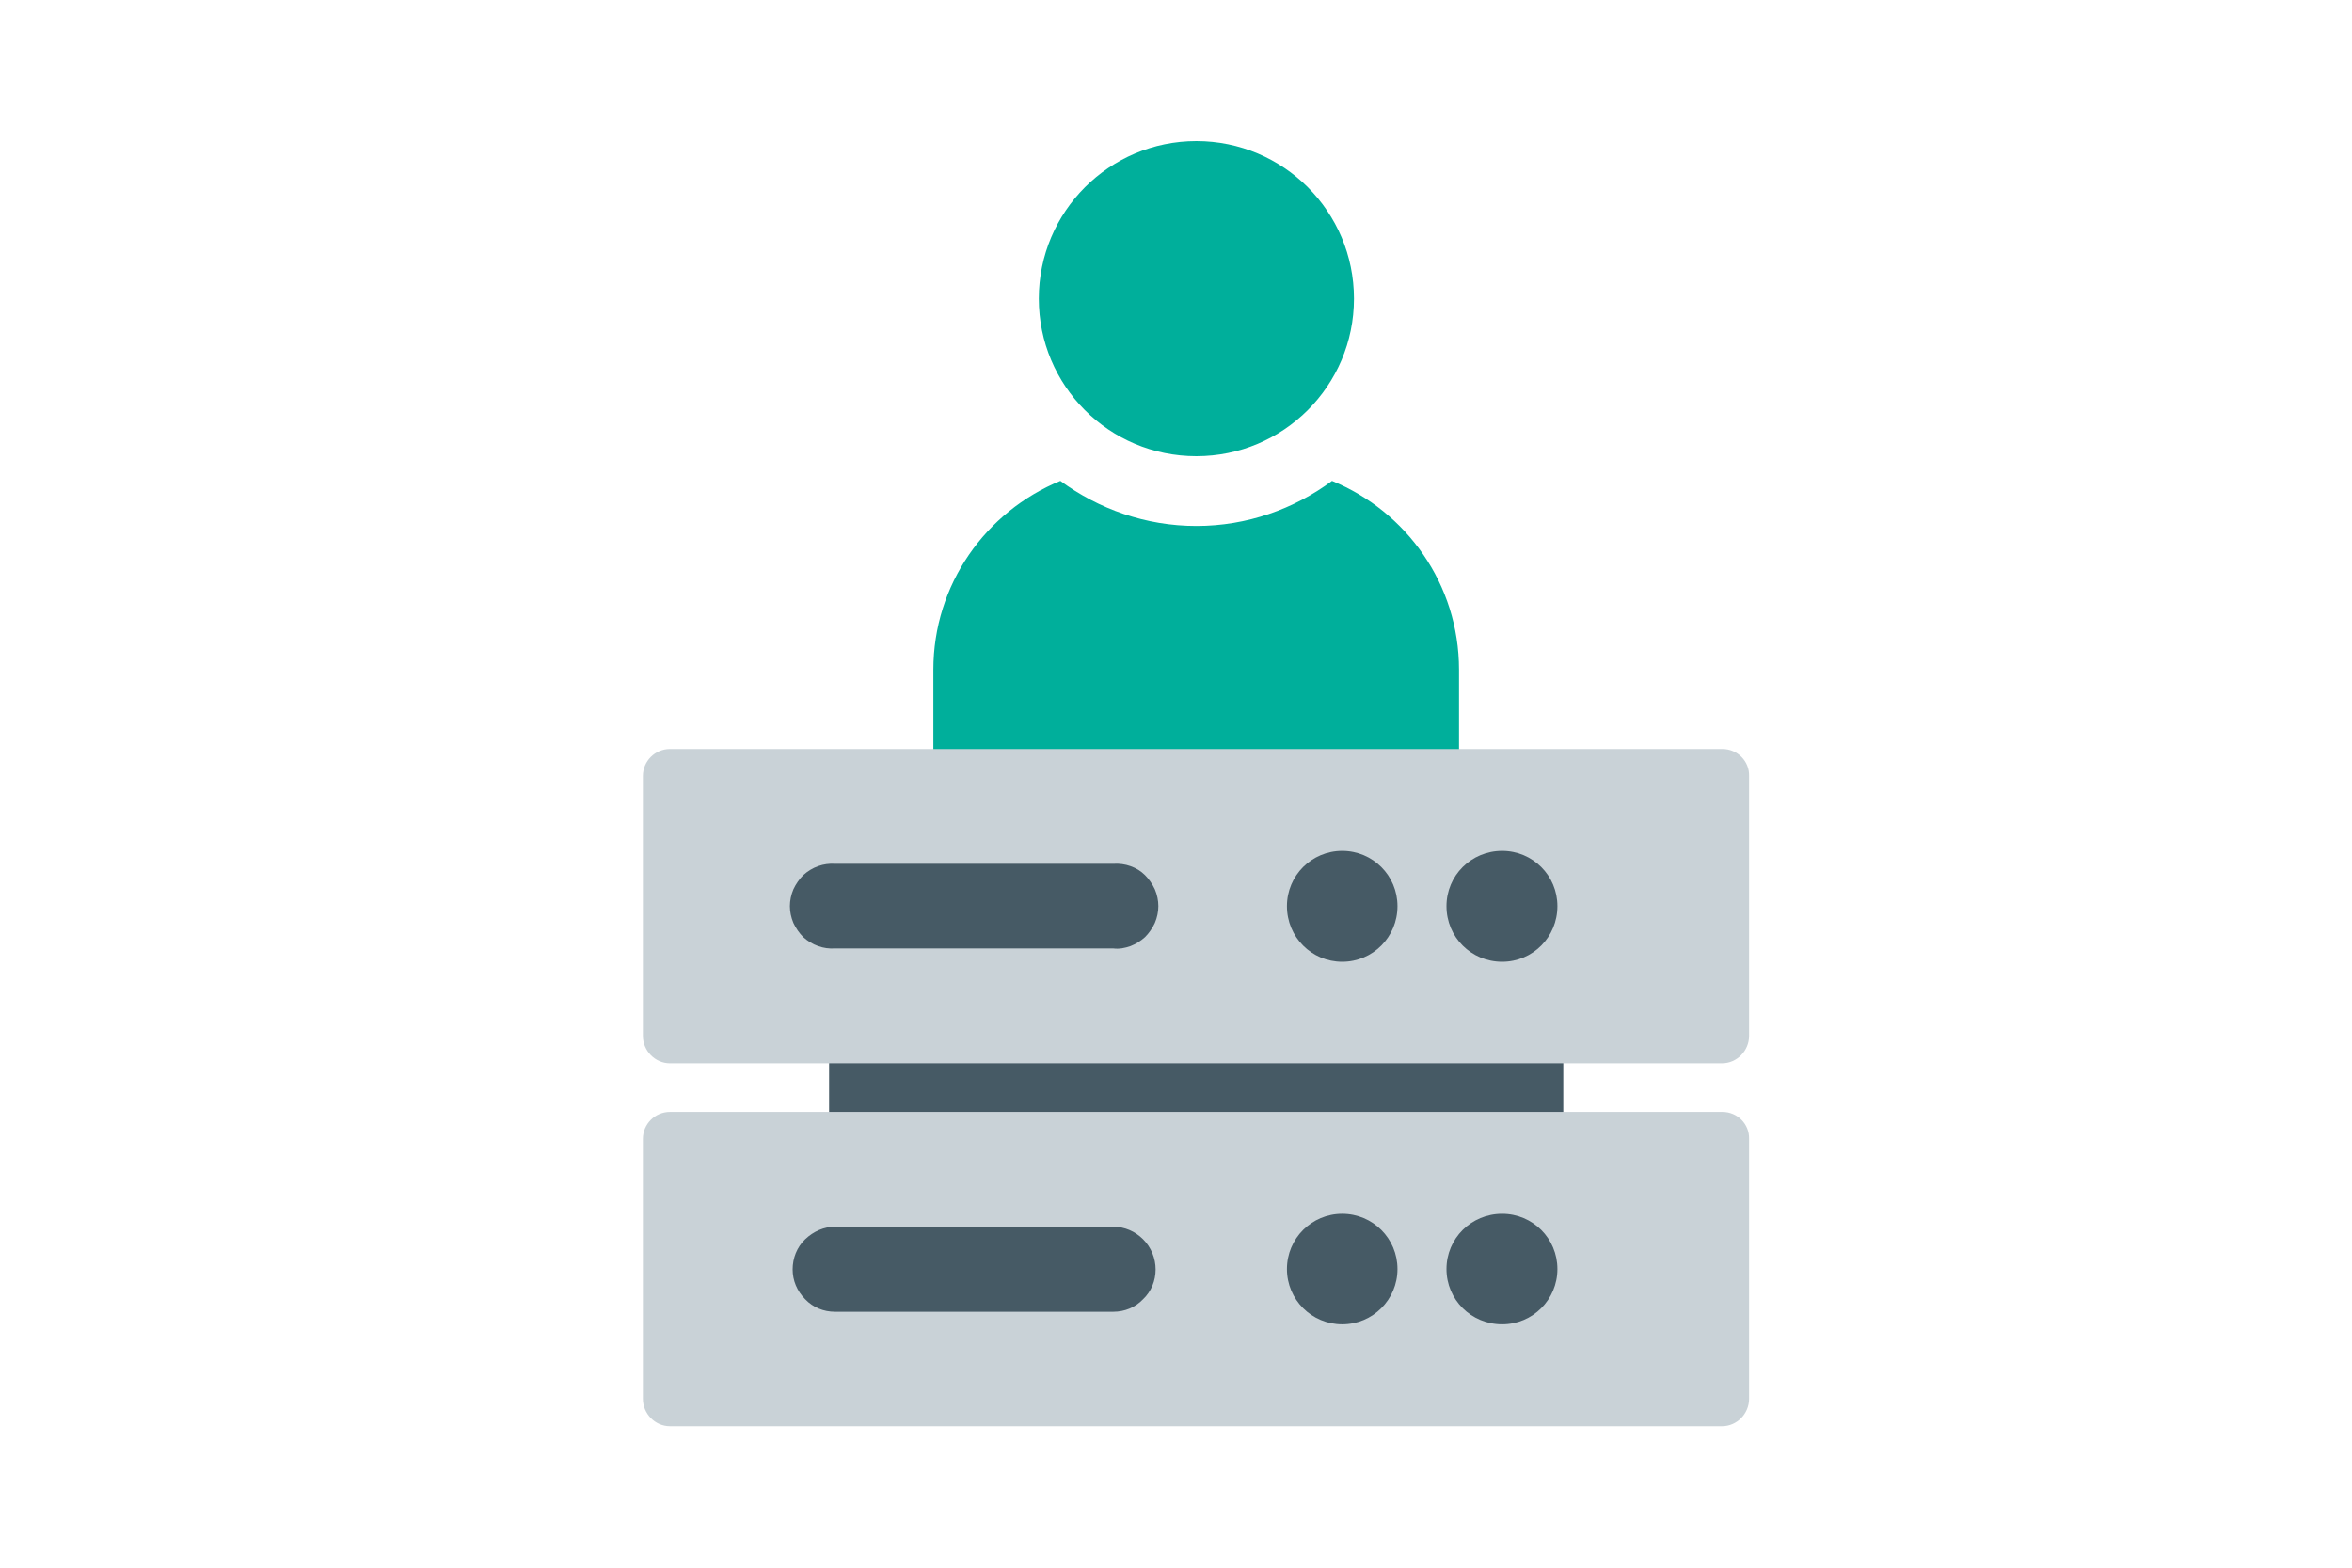 <?xml version="1.0" encoding="utf-8"?>
<!-- Generator: Adobe Illustrator 28.2.0, SVG Export Plug-In . SVG Version: 6.00 Build 0)  -->
<svg version="1.1" id="レイアウト" xmlns="http://www.w3.org/2000/svg" xmlns:xlink="http://www.w3.org/1999/xlink" x="0px"
	 y="0px" viewBox="0 0 600 400" style="enable-background:new 0 0 600 400;" xml:space="preserve">
<style type="text/css">
	.st0{fill:#00AF9B;}
	.st1{fill:#465A65;}
	.st2{fill:#C9D2D7;}
	.st3{fill:#004F9B;}
	.st4{fill:#FFFFFF;}
	.st5{fill:#009AE3;}
	.st6{fill:#E07459;}
	.st7{fill:#E44B5C;}
	.st8{clip-path:url(#SVGID_00000060710915787482863490000013808818513832307135_);}
	.st9{fill:#026C9C;}
	.st10{fill:#C5C5C5;}
	.st11{fill:#F7C3A0;}
	.st12{fill:#E0A983;}
	.st13{fill:#015078;}
	.st14{fill:#0290DF;}
	.st15{fill:#55300B;}
	.st16{fill:#E5E5E5;}
	.st17{fill:#CDE0EA;}
	.st18{fill:none;stroke:#00AF9B;stroke-width:3.285;stroke-linecap:round;stroke-linejoin:round;stroke-miterlimit:10;}
	.st19{fill:none;stroke:#00AF9B;stroke-width:3;stroke-linecap:round;stroke-linejoin:round;stroke-miterlimit:10;}
	.st20{fill:none;stroke:#D67157;stroke-width:3.285;stroke-linecap:round;stroke-linejoin:round;stroke-miterlimit:10;}
	.st21{fill:none;stroke:#D67157;stroke-width:3;stroke-linecap:round;stroke-linejoin:round;stroke-miterlimit:10;}
	.st22{fill:none;stroke:#E44B5C;stroke-width:3.285;stroke-linecap:round;stroke-linejoin:round;stroke-miterlimit:10;}
	.st23{fill:none;stroke:#E44B5C;stroke-width:3;stroke-linecap:round;stroke-linejoin:round;stroke-miterlimit:10;}
	.st24{fill:none;stroke:#D67157;stroke-width:3;stroke-miterlimit:10;}
	.st25{fill:none;stroke:#E44B5C;stroke-width:3.549;stroke-linecap:round;stroke-linejoin:round;stroke-miterlimit:10;}
	.st26{fill:none;stroke:#E44B5C;stroke-width:4.258;stroke-linecap:round;stroke-linejoin:round;stroke-miterlimit:10;}
	.st27{fill:#E9EAEC;stroke:#00AF9B;stroke-width:3;stroke-miterlimit:10;}
	.st28{fill:#F5CE92;}
	.st29{fill:#F3BC7C;}
	.st30{fill:#EFC788;}
	.st31{fill:#EBB371;}
	.st32{fill:#D39A62;}
	.st33{fill:#E3B572;}
	.st34{fill:#F3D7AD;}
	.st35{fill:#009AE3;stroke:#009AE3;stroke-width:3;stroke-linecap:round;stroke-linejoin:round;stroke-miterlimit:10;}
	.st36{fill:#E9EAEC;stroke:#D67157;stroke-width:3;stroke-miterlimit:10;}
	.st37{fill:#D67157;}
	.st38{fill:#FFB001;}
</style>
<g>
	<path class="st0" d="M339.8,122.7c-9.7,7.2-21.7,11.5-34.6,11.5s-24.9-4.3-34.7-11.5c-19,7.8-32.4,26.4-32.4,48.2v22.8
		c0,7.4,6,13.4,13.4,13.4h107.4c7.4,0,13.3-6,13.3-13.4v-22.8C372.2,149.1,358.8,130.5,339.8,122.7z"/>
	<path class="st0" d="M305.2,116.4c22.2,0,40.2-18,40.2-40.2s-18-40.2-40.2-40.2c-22.2,0-40.2,18-40.2,40.2S282.9,116.4,305.2,116.4
		z"/>
</g>
<g>
	<path class="st1" d="M398.8,244.1H211.5v98.4h187.3V244.1z"/>
	<path class="st2" d="M439.4,283.7H170.9c-3.8,0-6.9,3.1-6.9,6.9v66.3c0,3.8,3.1,7,6.9,7h268.4c3.8,0,6.9-3.2,6.9-7v-66.3
		C446.3,286.8,443.2,283.7,439.4,283.7z"/>
	<path class="st2" d="M439.4,191.1H170.9c-3.8,0-6.9,3.1-6.9,6.9v66.3c0,3.8,3.1,7,6.9,7h268.4c3.8,0,6.9-3.2,6.9-7V198
		C446.3,194.2,443.2,191.1,439.4,191.1z"/>
	<path class="st1" d="M383.2,245.4c7.8,0,14.1-6.3,14.1-14.2c0-7.8-6.3-14.1-14.1-14.1c-7.9,0-14.2,6.3-14.2,14.1
		C369,239.1,375.3,245.4,383.2,245.4z"/>
	<path class="st1" d="M342.4,245.4c7.8,0,14.1-6.3,14.1-14.2c0-7.8-6.3-14.1-14.1-14.1c-7.8,0-14.1,6.3-14.1,14.1
		C328.3,239.1,334.6,245.4,342.4,245.4z"/>
	<path class="st1" d="M284,242h-71c-1.5,0.1-2.9-0.1-4.3-0.6c-1.4-0.5-2.7-1.3-3.8-2.3c-1-1-1.9-2.3-2.5-3.6
		c-0.6-1.4-0.9-2.9-0.9-4.3s0.3-2.9,0.9-4.3c0.6-1.3,1.5-2.6,2.5-3.6c1.1-1,2.4-1.8,3.8-2.3c1.4-0.5,2.9-0.7,4.3-0.6h71
		c1.5-0.1,3,0.1,4.4,0.6c1.4,0.5,2.6,1.2,3.7,2.3c1,1,1.9,2.3,2.5,3.6c0.6,1.4,0.9,2.9,0.9,4.3s-0.3,2.9-0.9,4.3
		c-0.6,1.3-1.5,2.6-2.5,3.6c-1.1,1-2.4,1.8-3.7,2.3C287,241.9,285.5,242.2,284,242z"/>
	<path class="st1" d="M383.2,337.9c7.8,0,14.1-6.3,14.1-14.1s-6.3-14.1-14.1-14.1c-7.9,0-14.2,6.3-14.2,14.1
		S375.3,337.9,383.2,337.9z"/>
	<path class="st1" d="M342.4,337.9c7.8,0,14.1-6.3,14.1-14.1s-6.3-14.1-14.1-14.1c-7.8,0-14.1,6.3-14.1,14.1
		S334.6,337.9,342.4,337.9z"/>
	<path class="st1" d="M284,334.7h-71c-2.9,0-5.6-1.1-7.6-3.2c-2.1-2.1-3.2-4.8-3.2-7.6c0-2.9,1.1-5.7,3.2-7.7c2.1-2,4.8-3.2,7.6-3.2
		h71c2.9,0,5.6,1.2,7.6,3.2c2.1,2.1,3.2,4.9,3.2,7.7c0,2.9-1.1,5.6-3.2,7.6C289.6,333.6,286.9,334.7,284,334.7z"/>
</g>
</svg>
